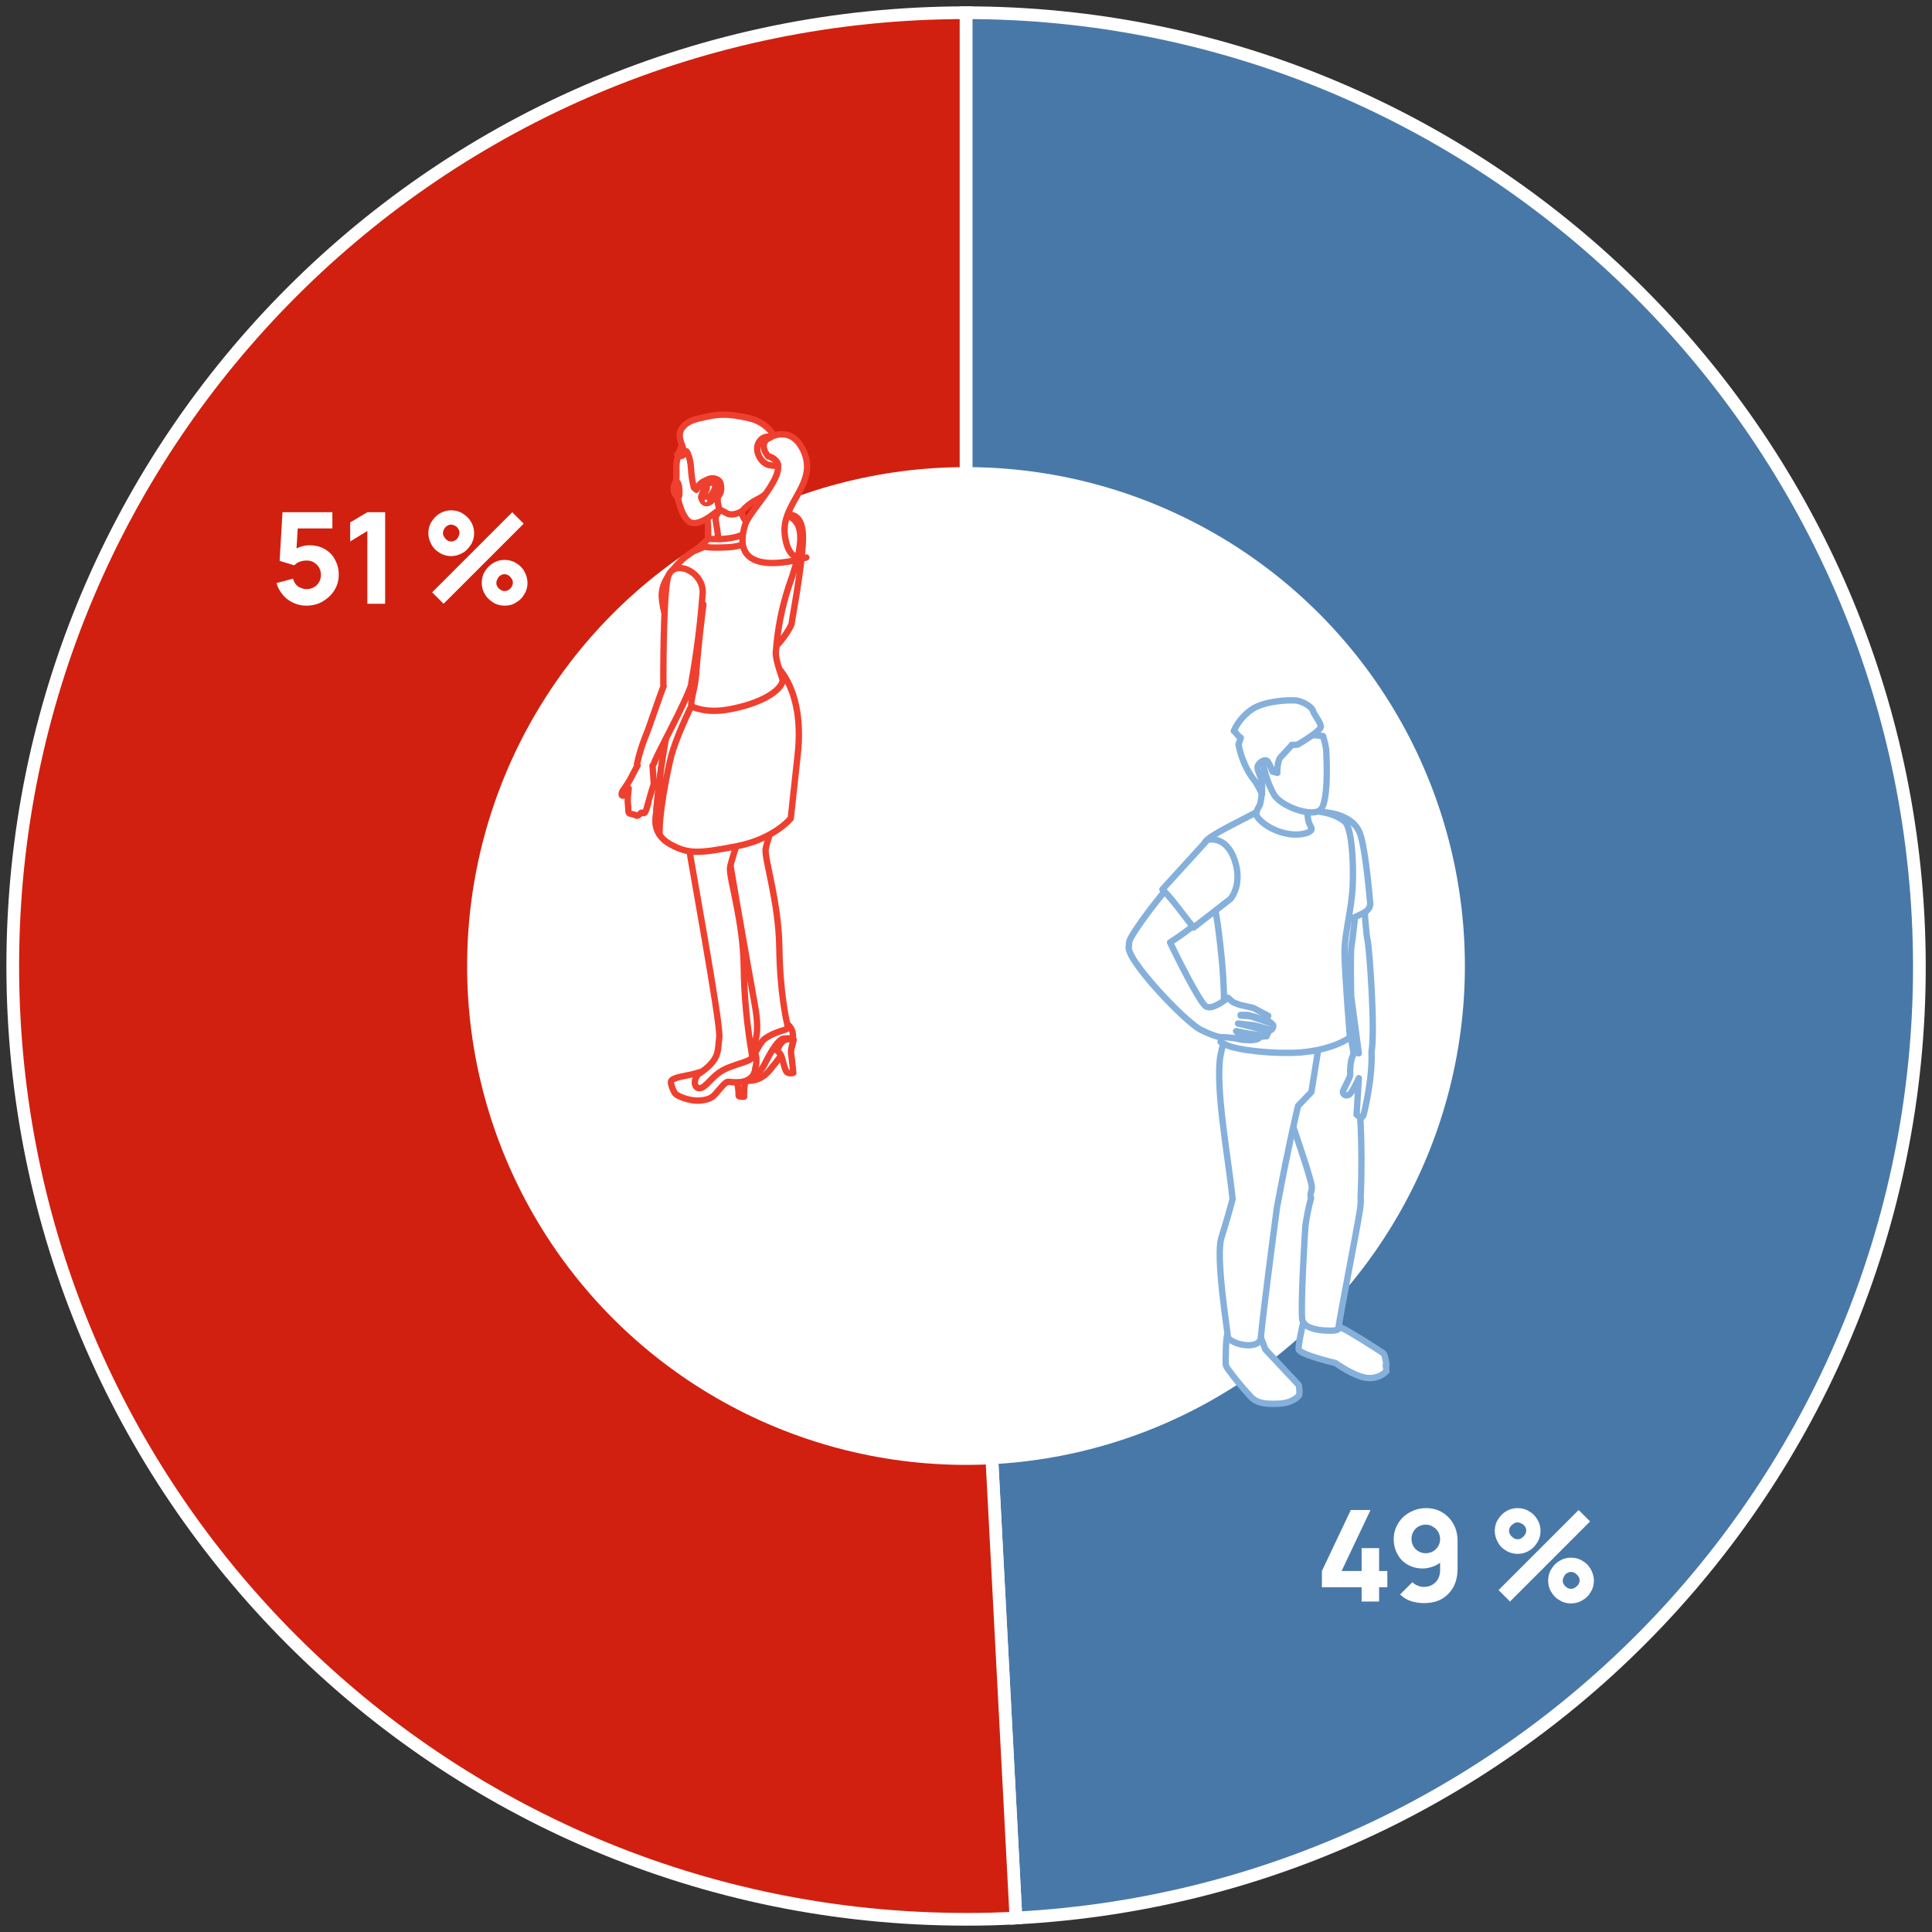 <svg version="1.1" id="Vrstva_1" xmlns="http://www.w3.org/2000/svg" x="0" y="0" viewBox="0 0 608 608" style="enable-background:new 0 0 608 608" xml:space="preserve"><rect x="0" y="0" width="608" height="608" fill="#333333" stroke="none"/><style>.st2{fill:#fff}.st3,.st4{fill:#fff;stroke:#ef402f;stroke-width:2;stroke-linecap:round;stroke-linejoin:round}.st4{stroke:#85b0db}.st5{enable-background:new}</style><g id="Group_3791_1_" transform="translate(2669.899 -1980.382)"><g id="Group_3789_1_" transform="translate(-2667.888 1982.382)"><g id="Group_3786_1_"><g id="Group_3785_1_"><path id="Path_6006_1_" d="M302 2c159 0 291.2 125.5 299.6 284.3 8.7 165.5-118.4 306.6-283.9 315.3L302 302V2z" style="fill:#4878a8;stroke:#fff;stroke-width:4;stroke-miterlimit:10"/></g></g><g id="Group_3788_1_" transform="translate(284.302)"><g id="Group_3787_1_"><path id="Path_6007_1_" d="M33.4 601.6c-6.6.3-9.1.4-15.7.4-165.7 0-300-134.3-300-300S-148 2 17.7 2v300l15.7 299.6z" style="fill:#d12010;stroke:#fff;stroke-width:4;stroke-miterlimit:10"/></g></g></g></g><circle id="Ellipse_154_1_" class="st2" cx="304" cy="304" r="157"/><g id="Group_3792_1_" transform="translate(193.553 128.435)"><path id="Path_1889_2_" class="st3" d="m35.1 207.1-.5.6c.1 1 .3 2 .7 2.9.6.9 2.5 1.2 6.8 1.1s6.4-3.1 7.4-4.4l1-1.2 1.4-1.9 3.5-2.7c.4-.9.7-2 .7-3-.2-1-4.3-1.1-4.3-1.1l-5.7 6.4-11 3.3z"/><path id="Path_1890_2_" class="st3" d="M56.1 209.2c-.7.2-1.4.2-2-.2-.7-.6-1.4-4.3-1.8-5.2-.3-.6-.8-1.2-1.3-1.6 0 0 1-2.9 2.6-3.4.8-.3 1.7-.3 2.6 0 0 0-1 3.1-.8 4.3s.7 5.8.7 6.1z"/><path id="Path_1891_2_" class="st3" d="M42.7 201.9c-1.9 1-3.8 1.8-5.8 2.5-1.5.3-2.5 1.6-2.4 3.1.2 1.4 2.1 2.1 4.5 2.7 2.4.6 5.8.8 8.1-3.8s4.4-7.8 6-8c.9-.1 1.9-.1 2.8 0 .4-1.8-.4-3.7-2-4.8-2.7-1.9-6 1.4-6 1.4l-5.2 6.9z"/><path id="Path_1892_2_" class="st3" d="M36.5 83.2s-6.8 19.1-4.3 35.8 10.6 62.2 11.4 66.6c.6 3.6 3.3 14.8-2.7 17.4-2.5 1.9-1.8 3.7.6 2.9s3.3-6 6-7.7c4.7-3 7.2-2 6.8-3.8s-2.4-10.4-2.6-24.7-4.7-27.8-4.3-30.9 7.3-21.4 7.8-32.3c.4-8.5 2.9-19.8-18.7-23.3z"/><path id="Path_1894_2_" class="st3" d="M36.4 210.9c.8.6 1.6 1.2 2.2 2 .2 1.2.3 2.4.3 3.5 0 .4 1.7.3 1.7.3s-.1-3.7.5-4.6c.6-.9 1.7-2.3 1.7-2.3s-4.1 1.4-6.4 1.1z"/><path class="st3" d="M42.8 202.5c-2.3.7-14.4 6-14.4 6s-2.7.8-4.3 1.2c-1.6.4-5.8.9-6.4 2-.1.2-.1.3-.1.5v.2c.2 1.2.7 2.3 1.3 3.3.4.6 4.3 2.5 7.9 2.2 3.6-.3 4.3-1.5 5.6-3 1.3-1.5 2.4-2.9 3.2-2.9s4.4.7 6.5-.8c1.2-.7 1.9-1.9 2-3.3h0c.8-2.5.4-5.9-1.3-5.4z"/><path id="Path_1896_2_" class="st3" d="M25.3 88.9S18.5 108 21 124.7s12.4 69.1 11.8 73.4.4 6.9-6.7 11.6c-2 2.5-.7 5.3 1.5 4s3.5-4.5 8.7-6.4 7.2-2 6.8-3.8c-1.6-9.3-2.5-18.6-2.6-28-.2-14.3-4.7-27.8-4.3-30.9.4-3.1 7.3-21.4 7.8-32.3.5-8.5 2.9-19.8-18.7-23.4z"/><path id="Path_1897_2_" class="st3" d="M50.9 81.3s8.8 7.5 6.6 27.6l-2.2 20.2s-5.2 6.5-17.1 8.8-15.2 2.5-20.9-.7c-5.2-2.9-4.5-7.5-4.5-7.9s2.5-33.9 8.7-42.1 29.4-5.9 29.4-5.9z"/><path id="Path_1898_2_" class="st3" d="M55.1 33.5c1.8.3 4.4 1.4 4 8.8-.5 9.5-3.5 24.5-3.5 25.4S51 76.5 44.8 79.5s-5.3-12.3-5.3-12.3l10.2-33s3.7-.9 5.4-.7z"/><path id="Path_1899_2_" class="st3" d="M19.7 90.5s.7-12.8-.9-16.4-4.2-11.6-4.1-15.4 2.6-7.1 5.9-10.5 14.2-9.2 19-10.8 12.8-5.2 16-2.9 4.3 6.9-.8 21.2c-2.3 6.8-3.7 14-4.2 21.2-.1 2.5 1.9 7.6 2.1 8.5.4 1.9-3.6 6.8-16.2 9.3s-16.8-4.2-16.8-4.2z"/><path id="Path_1900_2_" class="st3" d="M12.8 129.2c-.2 1.7.2 3.5 1.2 4.9-.1-7.1 2.3-18.8 3.5-23.9C19 103.9 24 93.8 24 93.8c-.2-2.3 1.2-5.7 1.5-9.9.7-10 2.3-22.1 2.3-22.1s-7.4 3.1-12.7.6c.9 4 2.1 7.9 3.7 11.6 1.6 3.6.9 16.4.9 16.4-4.9 11.6-6.9 38.4-6.9 38.8z"/><path id="Union_14_2_" class="st3" d="m7.5 128 .8-.7c.3.2.6.2.9.1h0c.1 0 .2-.1.2-.2.5-.5 1.2-3.6 1.2-3.7 0-.1 1.6-5.2 1.6-5.2l-.4-5.8c.2-.2.4-.5.5-.8.4-1.9 9.9-18.8 11.8-25 0-.1-.1-.1-.1-.2 1.7-9.4 2.9-19 3.6-28.5.1-6.8-9.5-10.8-11-4.6s-1.4 33.4-1.4 33.4c0 .3 0 .5.1.7-1.2 2.8-4.4 12.7-5.8 16-1.1 2.8-2 5.7-2.6 8.6 0 .1.1.2.2.3-1 1.8-2.3 4.4-2.3 4.4s-1.2 2-2.5 3.8c-.1.2-.7 1.9.6 1.2.6-.3 1.4-2.1 1.4-2.1s-.3 2.2-.3 3.7v.6c.1.9.2 1.9.2 2.8 0 0 0 .2.1.5.1.5 1.7.4 2.3.9 0 0 .1.1.2.1.2 0 .5-.1.7-.3z"/><path id="Path_1902_2_" class="st3" d="M24 33c0 .4.3.8.6 1.1.8.6 2.3.3 3.3.3 1.8-.1 1.2 2.2 1.5 8.1.7.2 1.4.3 2.2.3 5.2.4 11.8-1.4 12.4-3.5.3-1.2-2.8-2.8-3.9-5.5s-.3-8.3-.3-8.3S35 13.7 29 15.2c-5.9 1.5-3.4 10.9-4.7 15.4v.1c-.3.8-.4 1.6-.3 2.3z"/><path id="Path_1903_2_" class="st3" d="m24 33 .6 1.1c.8.6 2.3.3 3.3.3 1.8-.1 1.2 2.2 1.5 8.1.7.2 1.4.3 2.2.3 2-2-.7-7.5.3-9.1.7-1.1 1.5-2.2 2.4-3.1h-10v.1c-.3.8-.4 1.5-.3 2.3z"/><path id="Path_1904_2_" class="st3" d="M29.4 41.1c3 .3 6 .1 8.9-.6 4-1.2 4.5-2.6 4.5-2.6l-1.1-1.8c.4-.1.8 0 1.1.2.8.9 1.5 1.9 2.2 3 0 0-1.8 4.1-9.5 4.5-6.5.3-7.3-.2-7.3-.2l-2.9 1.2 4.1-3.7z"/><path id="Path_1905_2_" class="st3" d="M21.8 10.1s-2.5 4.7-2.5 8.3.2 3.8-.5 5.8c-.4 1.3-.1 2.8.9 3.8 0 0 1.4 7.3 4.4 8.1s7.6-3.4 8.9-4.3c2-1.8 3.5-4.1 4.3-6.7.8-3.2-6.2-18.7-15.5-15z"/><path id="Path_1906_2_" class="st3" d="M22.5 13.6s1.1 1.3 1.4 5.2c.1 2.1.4 4.2.9 6.2l.8.7c.7-2 2.5-3.2 4.6-3.2 3.6.1 3.8 3.4 2.4 5.1-.8 1 .2 4.2.2 4.2s.4.2 2.4 1.3 4.8-.7 4.8-.7c1.4-1.6 3.1-2.9 5-3.8 4.3-2.2 7.1-6.5 7.3-11.2.3-5.8-2.8-12.5-10-14.2S32.1 2 28.4 2.8c-3.3.7-5.7 1.2-7.4 3.6s.5 5.8.4 6.3-1.8 1.9-1.8 1.9 1.1 1.7 2.9-1z"/><path id="Path_1907_2_" class="st3" d="M27.6 24c.7-1.4 2.3-2.2 3.9-1.8 2.7.7 2.2 3.8-.7 6.6s-3.6-.5-3.7-.7c-.2-.2 1.2-2.2.5-4.1z"/><path id="Path_1908_2_" class="st3" d="M28.6 24.4s1.2-1.4 2.3-.8c1.8.9-.8 3.9-1 4.2s-1.6.2-1.7-.7c-.2-.8 1.3-1.6.4-2.7z"/><path id="Path_1909_2_" class="st3" d="M29.2 29.2c0 .3-.3.6-.6.6s-.6-.3-.6-.6.3-.6.6-.6c.4 0 .6.2.6.6 0 0 0 0 0 0z"/><path id="Path_1912_2_" class="st3" d="M19.6 28s.9.9.6-2.7c-.2-2.4-1-2.3-1.2-1.9-.9 1.4-.7 3.3.6 4.6z"/><path id="Path_1913_2_" class="st3" d="M48.2 9.5s7-4.6 11 3.7c5 10.5-6.8 16.5-5.8 26.4 1 9.8 6.8 7.4 6.8 7.4s-24.8 8-19.3-10.2C42.4 31.6 58 17.7 48 15.1c-4.8-2.7.2-5.6.2-5.6z"/><path id="Path_1914_2_" class="st3" d="M48.2 9.5s-3.2 1.7 0 5.7c.2-.2 1.8.8 1.8.8s1.3 1 1.3 1.9c-.5.5-2.9.1-3.5-.2-2.7-1.3-4-5.2-2.3-7.3.8-1.2 2.3-1.7 3.6-1.3-.3.2-.6.4-.9.4z"/></g><g id="Group_3664_1_" transform="translate(353.216 218.435)"><g id="Group_1802_2_"><g id="Group_1790_2_" transform="translate(28.481 98.912)"><path class="st4" d="M54.6 112.2s-.3-3.1-1-3.7c-.8-.6-11.6-7.5-12.8-7.8-1.2-.3-1.7-3.2-1.7-3.2L28.4 99s-1.6 6.8-1.4 8.3c.4 1.7 11.6 4.3 11.6 4.3s6.2 4.5 10.2 4.7c2.2.2 4.3-.6 5.8-2.1 0-.6-.1-1.3-.2-1.9.1 0 .2 0 .2-.1z"/><path id="Union_2_2_" class="st4" d="M39.5 100.8c-.1-1.1 6-32 6.8-37.5.2-1.3.3-2.6.2-3.9v-.1C48 26.1 42.5 5 42.5 5l-9.6 5s-8.9 2.6-10.1 6.9c-.4 1.4-2.3 4.7-1.3 8.3 2 7.7 8.6 25.3 9.6 30.6.3 1.6-.8 2.5-.2 3.9-.8 2.9-1.4 5.9-1.8 8.9-.2 2.9-1.5 24.6-1 29.1 0 .4.2.8.4 1.1 1.1 2 5.1 2.6 8 2.6 1.6.1 3-.2 3-.6z"/><path class="st4" d="M27.1 118.9h0c0-.3-.1-.4-.1-.4l-10.5-11.2s-1.8-4.8-1.8-4.9l-6.4-.7s-3.4.3-3.8 1.1-.6 8.8-.4 9.5c.3 1.1 1.9 2.7 1.9 2.9 1.9 2.5 4 4.9 6.1 7.2 1.7 1.7 4.1 2.2 8.4 2 4.4-.1 6.5-2.3 6.7-2.8.1-1 0-1.9-.1-2.7z"/><path id="Union_3_2_" class="st4" d="M15.1 103.5c.7-7.7 4.3-35.4 5.1-41.1 0 0 0 0 0 0 0-.2.1-.4.1-.5 0-.1.1-.2.1-.3 0 0 0 0 0 0s0 0 0 0v-.2c3.6-19.3 6.4-30.7 6.4-30.7l4.2-4.4 2-12.4L6.5 2s-.6 1.6-1.4 3.7C3.8 8.8 2.9 12 2.3 15.3.8 25.9 5 47.8 6.2 60c-.9 3.5-2.4 8.6-3.5 12.1-1.9 5.8 1.8 28.7 2 31.1.1.5.4.9.9 1.2 1.7 1.1 3.7 1.6 5.7 1.6 1.9 0 3.7-.7 3.8-2.5z"/></g><g id="Group_1801_2_"><g id="Group_1796_2_" transform="translate(0 33.458)"><path id="Path_2031_2_" class="st4" d="M71.3 92.6c1-.5 3.1-5.2 3.1-5.2l-.7 11.5s1.2.9 1.3 1 .8-.5.9-.9 2.9-11.4 2.5-19.9c1.2-6.4-.6-32.5-1.3-35.4s-1.8-25.5-3-30.9c-1.3-5.3-5.2-5.4-5.2-5.4l.4 11.5s.1 4.7.1 10.8c.1 11 .3 26.4.5 27.2.2 1.2 4 21.3 4 21.3s-.1.1-.3.4c-.5.6-.8 1.3-1.2 2-.7 1.5-.8 5-.7 5.7s-2.1 4.5-2.3 5.3c-.1.9.9 1.6 1.9 1z"/><path id="Path_2032_2_" class="st4" d="M69.9 56.9c.2 1.2 4 21.3 4 21.3s-.1.1-.3.4l.8 1-2.4-18s-.3-13.7.1-15.8 1.4-12 1.4-12l-4-4c0 10.9.3 26.3.4 27.1z"/><path id="Path_2033_2_" class="st4" d="M69.2 38.3c2.4-.8 4.8-1.9 7.1-3.1 1.9-1.3 1.7-2.7 1.7-2.7s-1.4-17.1-3.2-22C72.4 3.8 63 3.7 63 3.7l6.2 34.6z"/><path id="Path_2034_2_" class="st4" d="M30.9 76s.7.4 1.9 1c3.6 1.7 15.6 2.9 23.4 2.3 10.5-.9 15.4-4.7 15.4-4.7s-1.7-21-1.7-26.9 2.3-13.5 2.6-21.2-.4-18.2-2.6-19.9C64.7 2.4 56.1 3.4 53.6 3s-7.8-1.8-10.1-.1S27 10.9 26 13.2c-1.6 3.7.8 8.4 2 14.7.7 3.8 1.5 7.7 1.9 10.4 1 7.3 3.5 26.1 1 37.7z"/><path id="Union_12_2_" class="st4" d="M42.3 75.2c.6-.2 1-.6 1.3-1.2l1.8.2.8-1.9c.2-.1.4-.1.7-.2.2 0 .6-.7.6-1.2 0-.6-2.4-2-2.4-2l.8-1.1-4.7-2.5-4.4-1-2-.8-1.6-1.4s-4.6 3.9-6.8 2.8C24.5 64 17.1 49.1 15 44.7c8.2-5.3 19.7-14.6 20-21.2.5-9.8-7.1-8.5-7.1-8.5-3.1.3-5.1 3.3-10.7 9.2S3 41.7 2.2 44.3c-.1.5-.2 1-.1 1.4h0C.2 49.2 19.8 69.8 24.7 72.2s6.4 2.3 6.4 2.3c1.9 0 3.7.2 5.5.6.8.2 1.7.3 2.6.3 1.1.2 2.1 0 3.1-.2z"/><path id="Path_2038_2_" class="st4" d="m37.2 67.7 3 .2 6.3 2.1-1.4-1 .3-.4c-.8.1-1.7 0-2.5-.1-.4-.2-3.5-1-3.5-1h-2.2v.2z"/><path id="Path_2039_2_" class="st4" d="m36.4 70.2 5.2.6 5.2 1.4-.7.4-2.6-.7-7.1-1.7z"/><path id="Path_2040_2_" class="st4" d="M35.8 72.6s4.7 1 5.5 1c1.3.1 2.6.3 3.9.6l-2.1.2-6.7-1-.6-.8z"/><path id="Path_2042_2_" class="st4" d="M12.6 28c1.6 1.6 3.1 3.4 4.5 5.2.8 1.1 5.3 6.8 5.3 6.8L34 31s4-4.4 1.3-12.3-8.5-6.3-8.5-6.3L12.6 28z"/></g><g id="Group_1800_2_" transform="translate(33.055)"><path id="Path_2044_2_" class="st4" d="M25.5 33.9c-.4 1.9-.4 3.8-.1 5.6.5 2.4 1.8 2.8.6 3.7s-5.2 1.7-9.9 0-6.7-4.3-7-5.2c-.3-.9 1.1-3.1 1.1-3.1.7-2.6.8-5.3.4-7.9-.7-4.3-5.4-9.2-4-11.3s12.7-4.5 16.2.2 2.7 18 2.7 18z"/><path id="Path_2045_2_" class="st4" d="M12 25.1c.6 2.3 1.5 4.5 2.7 6.6 2.2 3.6 11.6 7.1 14.5 4.8 1.3-1.1 1.8-4.9 2-8.9.2-4.7-.1-9.5-.1-10-.2-1.5-.6-3-1-4.4 0 0-15.8-2-18.2 1.2-1.6 2-1.1 6.6.1 10.7z"/><path id="Union_1_2_" class="st4" d="M10.9 29.5v-.2s0 0 0 0c.1-.8 0-1.6-.2-2.4-.6-1.8-1.7-3.7-1-4.6 1-1.5 2.5-1.8 3-1.1.6 1 1.1 2.1 1.5 3.2l1.5.4s-.1-3.6 1-4.9c1.1-1.2 3.6-3.9 3.6-3.9h-.1c1.2 0 1.9-.1 1.9-.1s7.4-4.3 7.3-5.7-2.1-3.6-2.5-5c-.3-1.2-3.3-3-5.4-3.2S12.1 2.1 8 4.6c-2.6 1.7-4.7 4.1-6 7l.6.5c.4.6.9 1.2 1.6 1.6l-.7 2.2c.4 2.2 1.1 4.3 2 6.3h0c.8 1.8 1.8 3.5 3.1 5.1.9 1.3 1.6 2.7 2.3 4.1v-1.9zm0-.1v.1h0v-.1z"/></g></g></g></g><g class="st5"><path class="st2" d="M96.4 190.6c-1.5 0-2.8-.3-4.1-.9-1.3-.6-2.4-1.4-3.3-2.5s-1.6-2.3-2-3.7l5.2-1.4c.2.7.5 1.3.9 1.8s1 .9 1.6 1.1c.6.3 1.2.4 1.8.4.8 0 1.6-.2 2.3-.6s1.2-.9 1.6-1.6c.4-.7.6-1.4.6-2.3 0-.8-.2-1.6-.6-2.3-.4-.7-1-1.2-1.6-1.6s-1.4-.6-2.3-.6c-1 0-1.8.2-2.5.5-.6.3-1.1.7-1.4 1l-4.6-1.4.9-15.3h15.7v5.1H91.9l1.9-1.8-.6 9.9-.9-1.1c.7-.6 1.5-1 2.5-1.3.9-.3 1.8-.4 2.6-.4 1.8 0 3.4.4 4.8 1.2 1.4.8 2.5 1.9 3.2 3.3.8 1.4 1.2 3 1.2 4.8 0 1.8-.5 3.5-1.4 4.9-.9 1.5-2.2 2.6-3.7 3.5s-3.3 1.3-5.1 1.3zM115.6 190v-22.9l-5.4 3.3v-6l5.4-3.2h5.6V190h-5.6zM142 175c-1.3 0-2.5-.3-3.6-1-1.1-.6-2-1.5-2.6-2.6-.6-1.1-1-2.3-1-3.6 0-1.3.3-2.5 1-3.6s1.5-2 2.6-2.6c1.1-.7 2.3-1 3.6-1 1.3 0 2.5.3 3.6 1s2 1.5 2.6 2.6c.7 1.1 1 2.3 1 3.6s-.3 2.5-1 3.6-1.5 2-2.6 2.6-2.2 1-3.6 1zm-2.4 15-3.6-3.6 25.2-25.2 3.6 3.6-25.2 25.2zm2.4-19.6c.5 0 .9-.1 1.3-.4.4-.2.7-.6.9-1 .2-.4.4-.8.4-1.3s-.1-.9-.4-1.3c-.2-.4-.6-.7-.9-.9-.4-.2-.8-.4-1.3-.4s-.9.1-1.3.4c-.4.2-.7.6-.9.9-.2.4-.4.8-.4 1.3s.1.9.4 1.3c.2.4.6.7.9 1 .4.3.9.4 1.3.4zm16.8 20.2c-1.3 0-2.5-.3-3.6-1s-2-1.5-2.6-2.6c-.7-1.1-1-2.3-1-3.6 0-1.3.3-2.5 1-3.6s1.5-2 2.6-2.6c1.1-.7 2.3-1 3.6-1 1.3 0 2.5.3 3.6 1 1.1.6 2 1.5 2.6 2.6.6 1.1 1 2.3 1 3.6s-.3 2.5-1 3.6c-.6 1.1-1.5 2-2.6 2.6-1 .7-2.2 1-3.6 1zm0-4.6c.5 0 .9-.1 1.3-.4.4-.2.7-.6.9-.9.2-.4.4-.8.4-1.3s-.1-.9-.4-1.3c-.2-.4-.6-.7-.9-1-.4-.2-.8-.4-1.3-.4s-.9.1-1.3.4c-.4.2-.7.6-.9 1-.2.4-.4.8-.4 1.3s.1.9.4 1.3c.2.4.6.7.9.9.4.3.9.4 1.3.4z"/></g><g class="st5"><path class="st2" d="M428.5 504v-4.5H416v-5.1l9.1-19.2h6.2l-9.1 19.2h6.3v-7.2h5.5v7.2h2.6v5.1H434v4.5h-5.5zM448.7 474.6c1.9 0 3.6.4 5.1 1.3 1.5.9 2.7 2.1 3.6 3.7.9 1.6 1.3 3.4 1.3 5.5v8.4c0 2.3-.4 4.2-1.3 5.9-.9 1.6-2.1 2.9-3.7 3.8-1.6.9-3.5 1.3-5.6 1.3-1.4 0-2.7-.2-4-.6s-2.4-1.1-3.5-2.1l3.9-3.9c.5.5 1 .9 1.7 1.1.6.3 1.3.4 1.9.4 1 0 1.9-.2 2.7-.7s1.4-1.1 1.8-1.9.6-1.6.6-2.5V490l.9 1c-.8.8-1.8 1.5-2.9 1.9s-2.2.7-3.4.7c-1.8 0-3.4-.4-4.8-1.2-1.4-.8-2.5-1.9-3.2-3.3-.8-1.4-1.2-3-1.2-4.8 0-1.8.5-3.4 1.4-4.9.9-1.5 2.1-2.6 3.7-3.5 1.5-.8 3.2-1.3 5-1.3zm0 5.2c-.8 0-1.6.2-2.3.6-.7.4-1.2.9-1.6 1.6-.4.7-.6 1.4-.6 2.3s.2 1.6.6 2.3c.4.7.9 1.2 1.6 1.6s1.4.6 2.3.6c.8 0 1.6-.2 2.3-.6.7-.4 1.2-1 1.6-1.6.4-.7.6-1.4.6-2.3 0-.8-.2-1.5-.6-2.2-.4-.7-.9-1.2-1.6-1.6-.7-.5-1.5-.7-2.3-.7zM477.6 489c-1.3 0-2.5-.3-3.6-1-1.1-.6-2-1.5-2.6-2.6-.6-1.1-1-2.3-1-3.6 0-1.3.3-2.5 1-3.6s1.5-2 2.6-2.6c1.1-.7 2.3-1 3.6-1 1.3 0 2.5.3 3.6 1 1.1.6 2 1.5 2.6 2.6.7 1.1 1 2.3 1 3.6s-.3 2.5-1 3.6-1.5 2-2.6 2.6c-1.1.7-2.3 1-3.6 1zm-2.4 15-3.6-3.6 25.2-25.2 3.6 3.6-25.2 25.2zm2.4-19.6c.5 0 .9-.1 1.3-.4s.7-.6 1-1c.2-.4.4-.8.4-1.3s-.1-.9-.4-1.3c-.2-.4-.6-.7-1-.9s-.8-.4-1.3-.4-.9.1-1.3.4-.7.6-1 .9c-.2.4-.4.8-.4 1.3s.1.9.4 1.3c.2.4.6.7 1 1s.8.4 1.3.4zm16.8 20.2c-1.3 0-2.5-.3-3.6-1-1.1-.6-2-1.5-2.6-2.6-.7-1.1-1-2.3-1-3.6 0-1.3.3-2.5 1-3.6s1.5-2 2.6-2.6c1.1-.7 2.3-1 3.6-1 1.3 0 2.5.3 3.6 1 1.1.6 2 1.5 2.6 2.6.6 1.1 1 2.3 1 3.6s-.3 2.5-1 3.6c-.6 1.1-1.5 2-2.6 2.6-1.1.7-2.3 1-3.6 1zm0-4.6c.5 0 .9-.1 1.3-.4s.7-.6 1-.9c.2-.4.4-.8.4-1.3s-.1-.9-.4-1.3c-.2-.4-.6-.7-1-1s-.8-.4-1.3-.4-.9.1-1.3.4c-.4.2-.7.6-.9 1-.2.4-.4.8-.4 1.3s.1.9.4 1.3c.2.4.6.7.9.9.4.3.8.4 1.3.4z"/></g></svg>